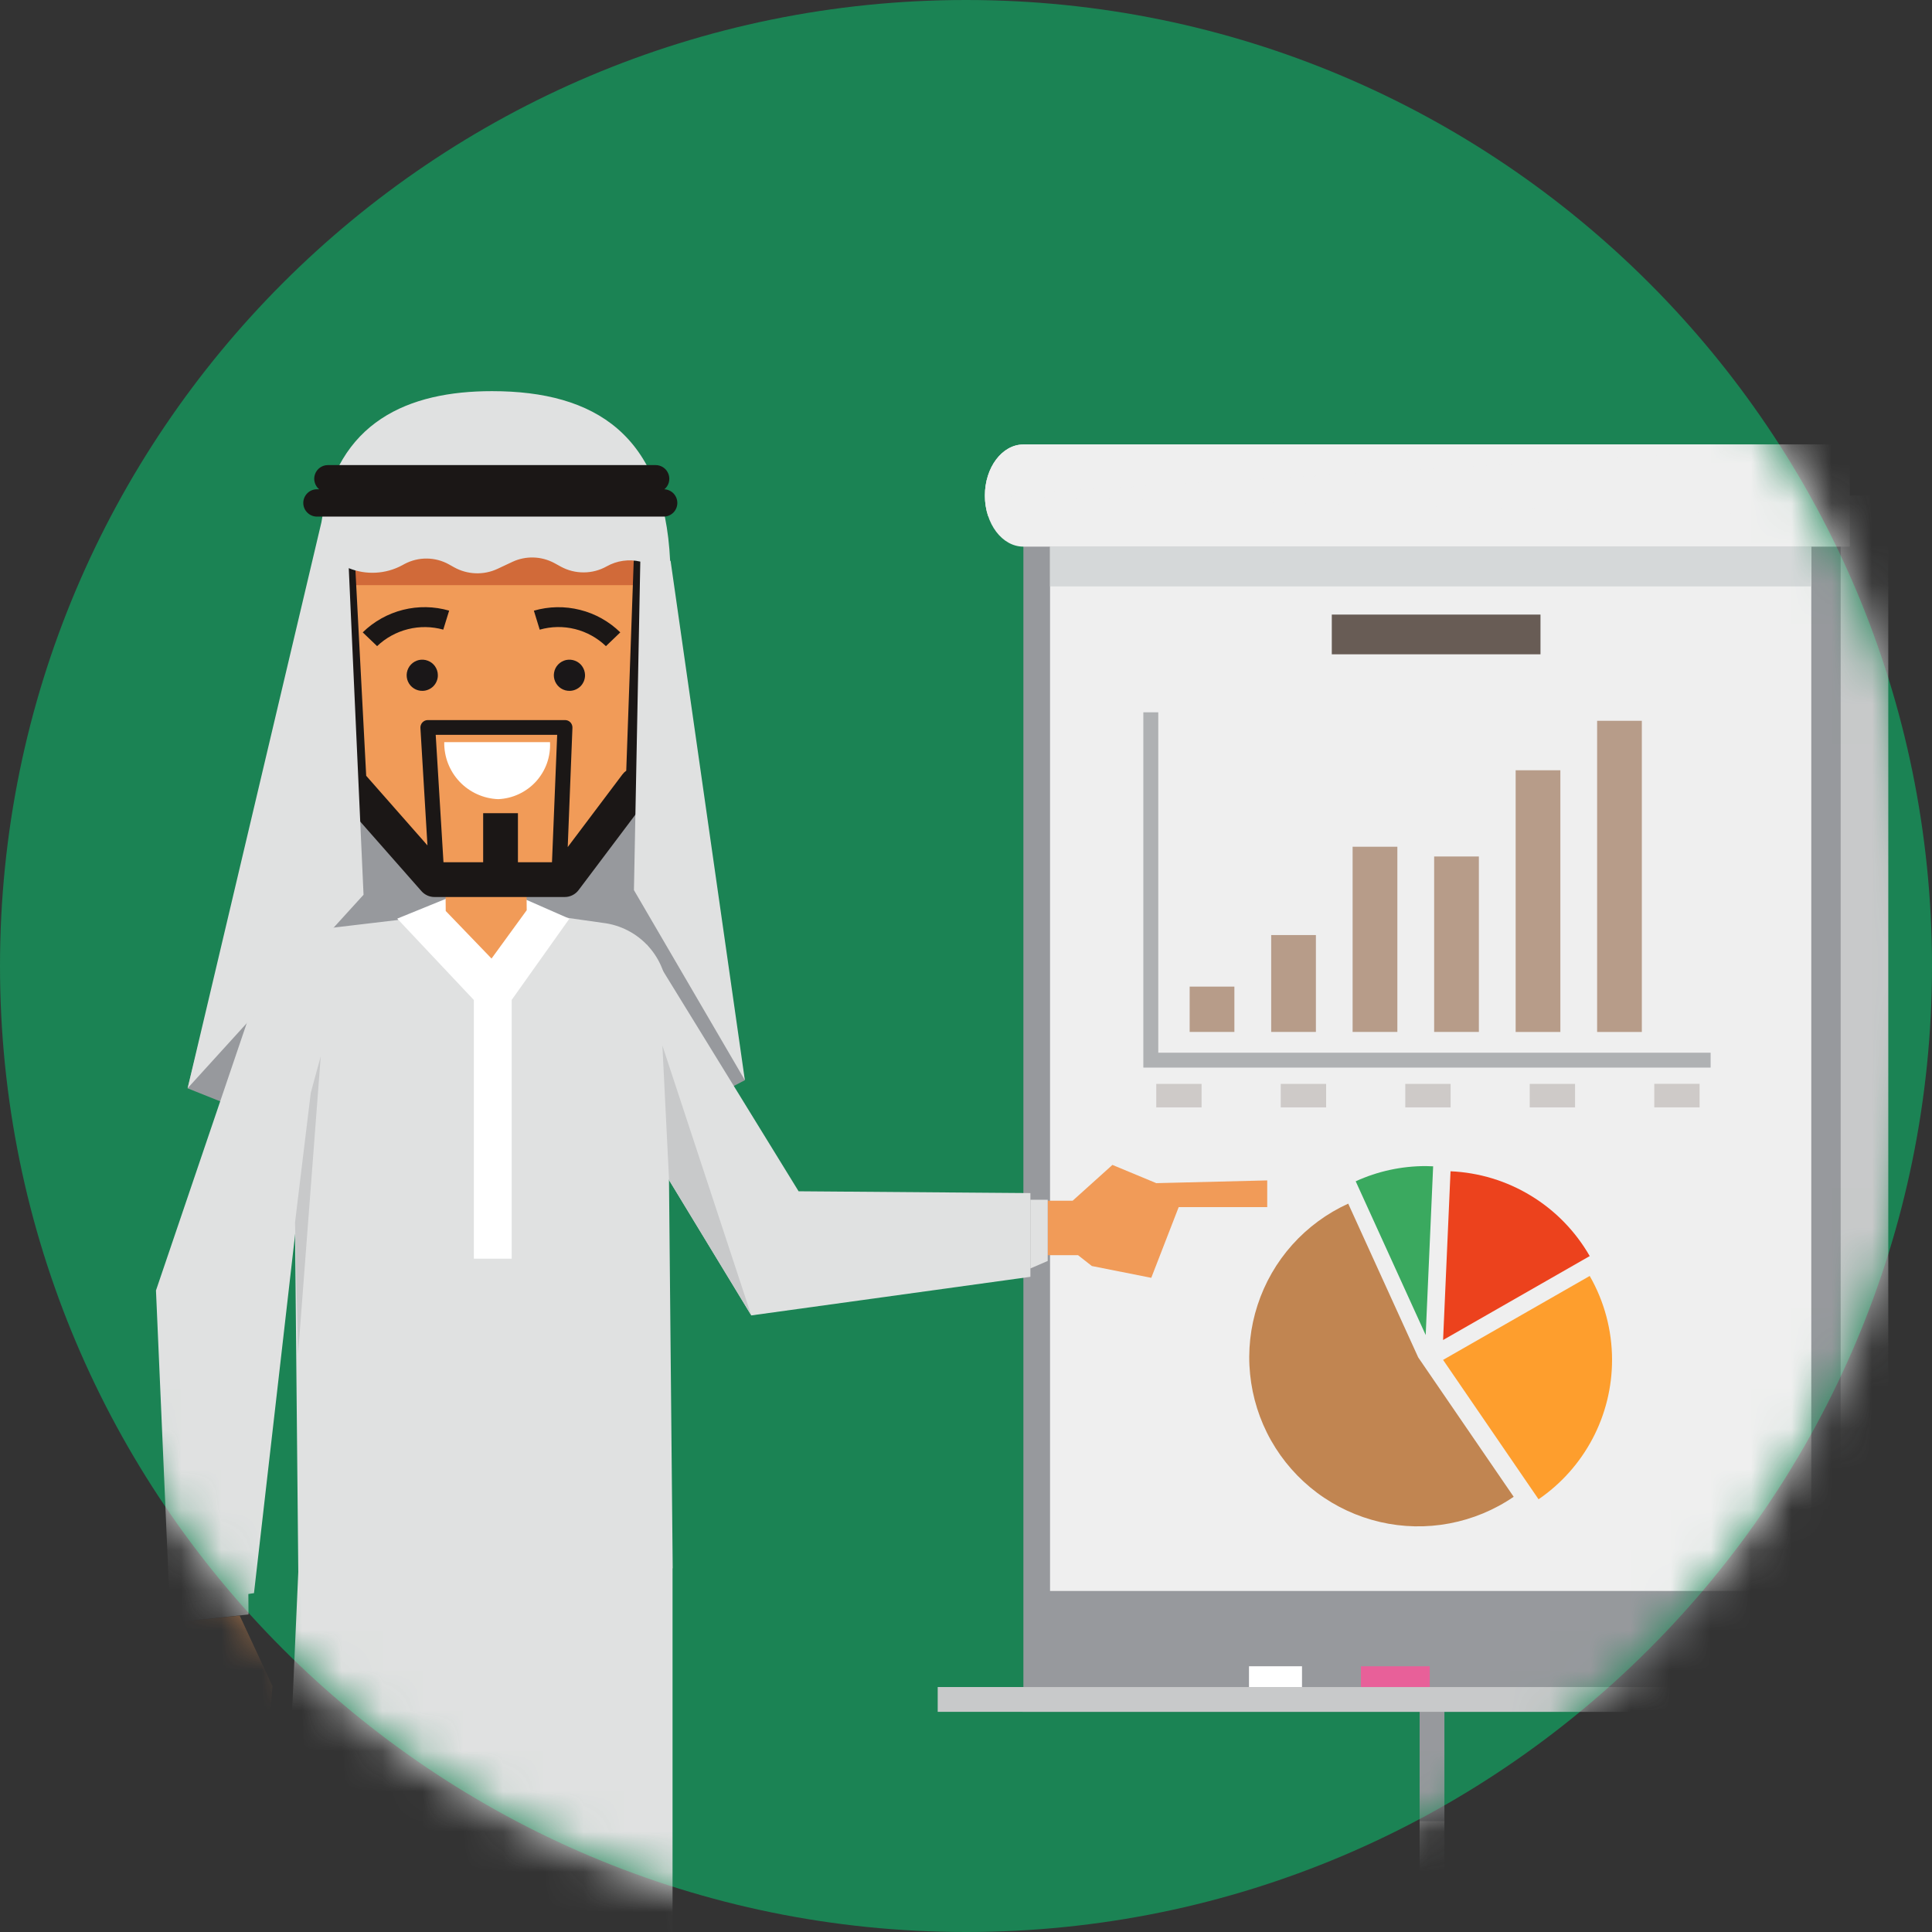 <svg width="48" height="48" viewBox="0 0 48 48" fill="none" xmlns="http://www.w3.org/2000/svg">
<rect x="0" y="0" width="48" height="48" fill="#333333" stroke="none"/>
<path d="M24 48C37.255 48 48 37.255 48 24C48 10.745 37.255 0 24 0C10.745 0 0 10.745 0 24C0 37.255 10.745 48 24 48Z" fill="#1B8354"/>
<mask id="mask0_4218_28886" style="mask-type:luminance" maskUnits="userSpaceOnUse" x="0" y="0" width="48" height="48">
<path d="M24 48C37.255 48 48 37.255 48 24C48 10.745 37.255 0 24 0C10.745 0 0 10.745 0 24C0 37.255 10.745 48 24 48Z" fill="white"/>
</mask>
<g mask="url(#mask0_4218_28886)">
<path d="M18.505 26.838L12.291 30.083L4.66 27.039L8.014 13.502H15.691L18.505 26.838Z" fill="#97999D"/>
<path d="M16.713 38.964L16.577 24.709C16.573 24.269 16.409 23.846 16.115 23.518C15.822 23.191 15.419 22.981 14.982 22.929L14.001 22.79L11.897 22.02L9.883 22.857L7.84 23.099C7.438 23.166 7.073 23.375 6.811 23.687C6.549 23.999 6.408 24.395 6.411 24.802L7.293 26.716L7.411 39.054L6.41 61.624H16.709V38.964H16.713Z" fill="#E0E1E1"/>
<path d="M9.869 22.823L11.773 24.845V31.272H12.713V24.842L14.146 22.825L12.086 21.92L9.869 22.823Z" fill="white"/>
<path d="M46.914 12.312H29.014V37.795H46.914" fill="#C8C9CA"/>
<path d="M35.578 57.965C35.496 57.965 35.418 57.933 35.36 57.875C35.302 57.817 35.27 57.738 35.27 57.656V45.246C35.27 45.165 35.302 45.086 35.36 45.028C35.418 44.971 35.496 44.938 35.578 44.938C35.66 44.938 35.738 44.971 35.796 45.028C35.854 45.086 35.886 45.165 35.886 45.246V57.656C35.887 57.697 35.879 57.737 35.863 57.774C35.848 57.812 35.825 57.846 35.796 57.875C35.768 57.903 35.734 57.926 35.696 57.942C35.659 57.957 35.619 57.965 35.578 57.965Z" fill="#C8C9CA"/>
<path d="M35.886 39.527H35.27V45.246H35.886V39.527Z" fill="#97999D"/>
<path d="M45.732 42.53H25.406V41.914H45.732" fill="#97999D"/>
<path d="M44.147 42.53H23.297V41.914H44.147" fill="#C8C9CA"/>
<path d="M45.731 41.914H25.426V12.821H45.731" fill="#97999D"/>
<path d="M32.348 41.398H31.031V41.914H32.348V41.398Z" fill="white"/>
<path d="M35.522 41.398H33.812V41.914H35.522V41.398Z" fill="#E86099"/>
<path d="M45.957 11.043H25.426C24.899 11.043 24.469 11.611 24.469 12.312C24.469 13.012 24.897 13.581 25.426 13.581H45.958" fill="#EFEFEF"/>
<path d="M45.957 11.043H25.426C24.899 11.043 24.469 11.611 24.469 12.312" fill="#EFEFEF"/>
<path d="M24.469 12.312C24.468 12.484 24.495 12.656 24.549 12.82H45.957" fill="#EFEFEF"/>
<path d="M45.001 39.527H26.088V13.582H45.001" fill="#EFEFEF"/>
<path d="M45.001 14.569H26.088V13.581H45.001" fill="#D5D8D9"/>
<path d="M42.5 26.524H28.406V17.697H28.777V26.154H42.5" fill="#AFB1B3"/>
<path d="M30.668 24.512H29.557V25.638H30.668V24.512Z" fill="#B79C89"/>
<path d="M32.693 23.231H31.582V25.638H32.693V23.231Z" fill="#B79C89"/>
<path d="M34.717 21.037H33.605V25.638H34.717V21.037Z" fill="#B79C89"/>
<path d="M36.742 21.279H35.631V25.638H36.742V21.279Z" fill="#B79C89"/>
<path d="M38.767 19.137H37.656V25.639H38.767V19.137Z" fill="#B79C89"/>
<path d="M40.791 17.908H39.68V25.639H40.791V17.908Z" fill="#B79C89"/>
<path d="M42.226 27.512H41.1V26.927H42.226" fill="#CECAC8"/>
<path d="M39.132 26.929H38.006V27.513H39.132V26.929Z" fill="#CECAC8"/>
<path d="M36.04 26.929H34.914V27.513H36.04V26.929Z" fill="#CECAC8"/>
<path d="M32.947 26.929H31.82V27.513H32.947V26.929Z" fill="#CECAC8"/>
<path d="M29.853 26.929H28.727V27.513H29.853V26.929Z" fill="#CECAC8"/>
<path d="M39.496 31.207C39.144 30.593 38.643 30.077 38.038 29.709C37.434 29.34 36.746 29.131 36.038 29.1L35.853 33.292L39.496 31.207Z" fill="#EC421D"/>
<path d="M35.606 28.977C35.547 28.977 35.483 28.971 35.421 28.971C34.821 28.971 34.227 29.099 33.682 29.349L35.421 33.169L35.606 28.977Z" fill="#3AA95F"/>
<path d="M33.496 29.904C32.967 30.145 32.493 30.494 32.105 30.927C31.717 31.361 31.424 31.871 31.244 32.424C31.063 32.977 31 33.562 31.058 34.141C31.116 34.72 31.293 35.281 31.579 35.788C31.865 36.294 32.253 36.736 32.719 37.085C33.185 37.433 33.718 37.681 34.285 37.813C34.852 37.945 35.44 37.957 36.012 37.849C36.584 37.741 37.127 37.516 37.607 37.187L35.235 33.724L33.496 29.904Z" fill="#C18551"/>
<path d="M40.051 33.786C40.051 33.054 39.86 32.335 39.496 31.701L35.853 33.786L38.225 37.249C38.788 36.864 39.248 36.347 39.567 35.743C39.885 35.14 40.051 34.468 40.051 33.786Z" fill="#FE9E2D"/>
<path d="M38.273 15.269H33.088V16.256H38.273V15.269Z" fill="#685C55"/>
<path d="M3.875 32.057L4.216 39.886L6.31 39.581L7.97 25.104L6.624 23.966L3.877 32.056" fill="#E0E1E1"/>
<path d="M12.212 23.815L13.086 22.614L13.065 20.339L11.053 20.358L11.074 22.633L12.212 23.815Z" fill="#F19B58"/>
<path d="M6.17 39.584L6.174 40.111L4.365 40.303L4.361 39.866L6.17 39.584Z" fill="#E0E1E1"/>
<path d="M7.33 30.371L7.721 27.151L7.969 26.242L7.405 33.649L7.33 30.371Z" fill="#C8C9CA"/>
<path d="M16.069 23.466L19.841 29.597L25.6 29.642V31.722L18.666 32.681L15.688 27.78L16.069 23.466Z" fill="#E0E1E1"/>
<path d="M26.029 29.832H26.649L27.638 28.942L28.728 29.395L31.484 29.327V29.991H29.284L28.603 31.747L27.127 31.454L26.784 31.185H26.029V29.832Z" fill="#F19B58"/>
<path d="M25.6 29.807H26.03V31.328L25.6 31.514V29.807Z" fill="#E0E1E1"/>
<path d="M5.648 43.033L5.883 43.122L5.923 43.415L5.704 43.464L6.094 43.763V44.031H5.696L6.094 44.656L5.972 44.851L5.649 44.714L5.648 43.033Z" fill="#D16A39"/>
<path d="M6.701 42.797L6.769 41.889L5.955 40.138L4.574 40.285L4.585 40.508L4.082 42.157L4.52 43.878L5.056 44.463L5.349 45.117L5.657 45.226L5.649 42.515L5.955 42.12L6.365 43.7H6.637L7.059 43.525C7.059 43.525 6.702 42.832 6.704 42.799" fill="#F19B58"/>
<path d="M16.638 17.352C16.638 17.911 16.366 18.438 15.8 18.438C15.652 17.772 15.652 17.081 15.8 16.415C16.033 16.435 16.248 16.544 16.404 16.718C16.559 16.891 16.643 17.118 16.638 17.351" fill="#F19B58"/>
<path d="M15.809 13.38V19.501L14.033 21.859H10.984L8.753 19.501L8.598 13.153L10.443 10.918H14.523L15.809 13.38Z" fill="#F19B58"/>
<path d="M15.858 13.341H8.451V14.538H15.858V13.341Z" fill="#D16A39"/>
<path d="M10.878 16.768C10.877 16.691 10.852 16.617 10.808 16.554C10.764 16.491 10.703 16.443 10.631 16.416C10.56 16.388 10.482 16.382 10.407 16.398C10.332 16.415 10.264 16.454 10.211 16.509C10.158 16.564 10.123 16.634 10.109 16.71C10.096 16.785 10.105 16.863 10.136 16.933C10.167 17.003 10.218 17.063 10.283 17.104C10.348 17.145 10.423 17.166 10.5 17.164C10.551 17.163 10.601 17.152 10.647 17.131C10.694 17.111 10.736 17.081 10.771 17.045C10.806 17.008 10.834 16.964 10.852 16.917C10.871 16.869 10.88 16.819 10.878 16.768Z" fill="#1A1718"/>
<path d="M14.535 16.768C14.533 16.691 14.508 16.617 14.464 16.554C14.421 16.491 14.359 16.443 14.287 16.416C14.216 16.388 14.138 16.382 14.063 16.398C13.988 16.415 13.92 16.454 13.867 16.509C13.814 16.564 13.779 16.634 13.766 16.71C13.752 16.785 13.762 16.863 13.793 16.933C13.824 17.003 13.875 17.063 13.939 17.104C14.004 17.145 14.079 17.166 14.156 17.164C14.207 17.163 14.257 17.152 14.304 17.131C14.35 17.111 14.393 17.081 14.428 17.045C14.463 17.008 14.49 16.964 14.509 16.917C14.527 16.869 14.536 16.819 14.535 16.768Z" fill="#1A1718"/>
<path d="M9.369 16.053C9.584 15.848 9.849 15.703 10.137 15.631C10.425 15.559 10.727 15.563 11.013 15.643L11.159 15.171C10.786 15.063 10.39 15.056 10.013 15.151C9.636 15.246 9.29 15.439 9.012 15.711L9.369 16.053Z" fill="#1B1716"/>
<path d="M15.055 16.053L15.411 15.711C15.133 15.44 14.788 15.246 14.41 15.152C14.033 15.057 13.637 15.064 13.264 15.172L13.409 15.644C13.696 15.562 13.998 15.557 14.287 15.629C14.575 15.701 14.84 15.848 15.055 16.054" fill="#1B1716"/>
<path d="M12.38 19.855C12.015 19.842 11.67 19.686 11.419 19.422C11.168 19.157 11.031 18.804 11.037 18.439H13.665C13.674 18.617 13.648 18.794 13.589 18.962C13.529 19.13 13.436 19.284 13.317 19.416C13.197 19.547 13.052 19.654 12.891 19.729C12.73 19.805 12.555 19.847 12.377 19.855" fill="white"/>
<path d="M7.614 17.352C7.614 17.911 7.886 18.438 8.451 18.438V16.415C8.219 16.435 8.003 16.544 7.848 16.718C7.692 16.891 7.608 17.118 7.614 17.351" fill="#F19B58"/>
<path d="M16.225 19.381L15.815 11.957L15.559 19.148C15.523 19.173 15.491 19.204 15.465 19.239L14.105 21.045L14.222 18.082C14.223 18.057 14.219 18.032 14.21 18.009C14.201 17.986 14.188 17.964 14.171 17.946C14.153 17.928 14.133 17.914 14.11 17.904C14.087 17.895 14.062 17.89 14.037 17.89H10.63C10.604 17.89 10.579 17.895 10.556 17.905C10.533 17.915 10.512 17.93 10.495 17.948C10.478 17.966 10.464 17.988 10.456 18.012C10.447 18.036 10.443 18.061 10.445 18.086L10.62 21.004L9.098 19.274L8.7 11.674L8.239 19.372C8.233 19.476 8.264 19.578 8.327 19.66C8.345 19.711 8.373 19.758 8.409 19.798L10.47 22.139C10.511 22.186 10.561 22.222 10.617 22.248C10.673 22.273 10.733 22.286 10.795 22.286H14.03C14.097 22.286 14.162 22.271 14.222 22.241C14.282 22.211 14.335 22.168 14.375 22.114L16.15 19.756C16.191 19.703 16.218 19.641 16.23 19.575C16.242 19.51 16.239 19.442 16.221 19.378M13.843 18.257L13.714 21.422H12.868V20.204H12.004V21.422H11.018L10.825 18.257H13.843Z" fill="#1B1716"/>
<path d="M18.506 26.837L16.661 13.938L16.649 13.929C16.499 10.81 14.795 9.718 12.222 9.718C10.155 9.718 8.361 10.465 7.986 12.974L4.662 27.036L9.032 22.23L8.665 14.116C8.878 14.202 9.107 14.241 9.337 14.228C9.566 14.216 9.79 14.153 9.992 14.044L10.045 14.015C10.216 13.923 10.408 13.875 10.602 13.877C10.797 13.878 10.988 13.929 11.157 14.024L11.282 14.094C11.445 14.185 11.628 14.236 11.815 14.243C12.002 14.25 12.188 14.213 12.358 14.134L12.733 13.958C12.896 13.882 13.076 13.845 13.256 13.851C13.437 13.856 13.613 13.904 13.772 13.989L13.936 14.079C14.111 14.174 14.307 14.223 14.507 14.221C14.706 14.22 14.901 14.168 15.075 14.07C15.328 13.928 15.626 13.886 15.908 13.953L15.75 22.115L18.506 26.837Z" fill="#E0E1E1"/>
<path d="M16.506 12.156C16.56 12.112 16.599 12.052 16.617 11.985C16.635 11.917 16.633 11.846 16.609 11.78C16.585 11.714 16.542 11.657 16.485 11.617C16.428 11.577 16.36 11.555 16.29 11.555H8.146C8.076 11.555 8.008 11.577 7.951 11.617C7.894 11.657 7.85 11.714 7.827 11.78C7.803 11.845 7.8 11.916 7.819 11.984C7.837 12.051 7.875 12.111 7.929 12.156H7.875C7.785 12.156 7.698 12.191 7.635 12.255C7.571 12.319 7.535 12.405 7.535 12.495C7.535 12.585 7.571 12.672 7.635 12.735C7.698 12.799 7.785 12.835 7.875 12.835H16.495C16.583 12.833 16.666 12.798 16.729 12.736C16.791 12.674 16.826 12.59 16.828 12.502C16.83 12.414 16.797 12.329 16.738 12.264C16.678 12.2 16.595 12.161 16.508 12.156" fill="#1B1716"/>
<path d="M18.666 32.683L16.457 25.977L16.623 29.321L18.666 32.683Z" fill="#C8C9CA"/>
</g>
</svg>
